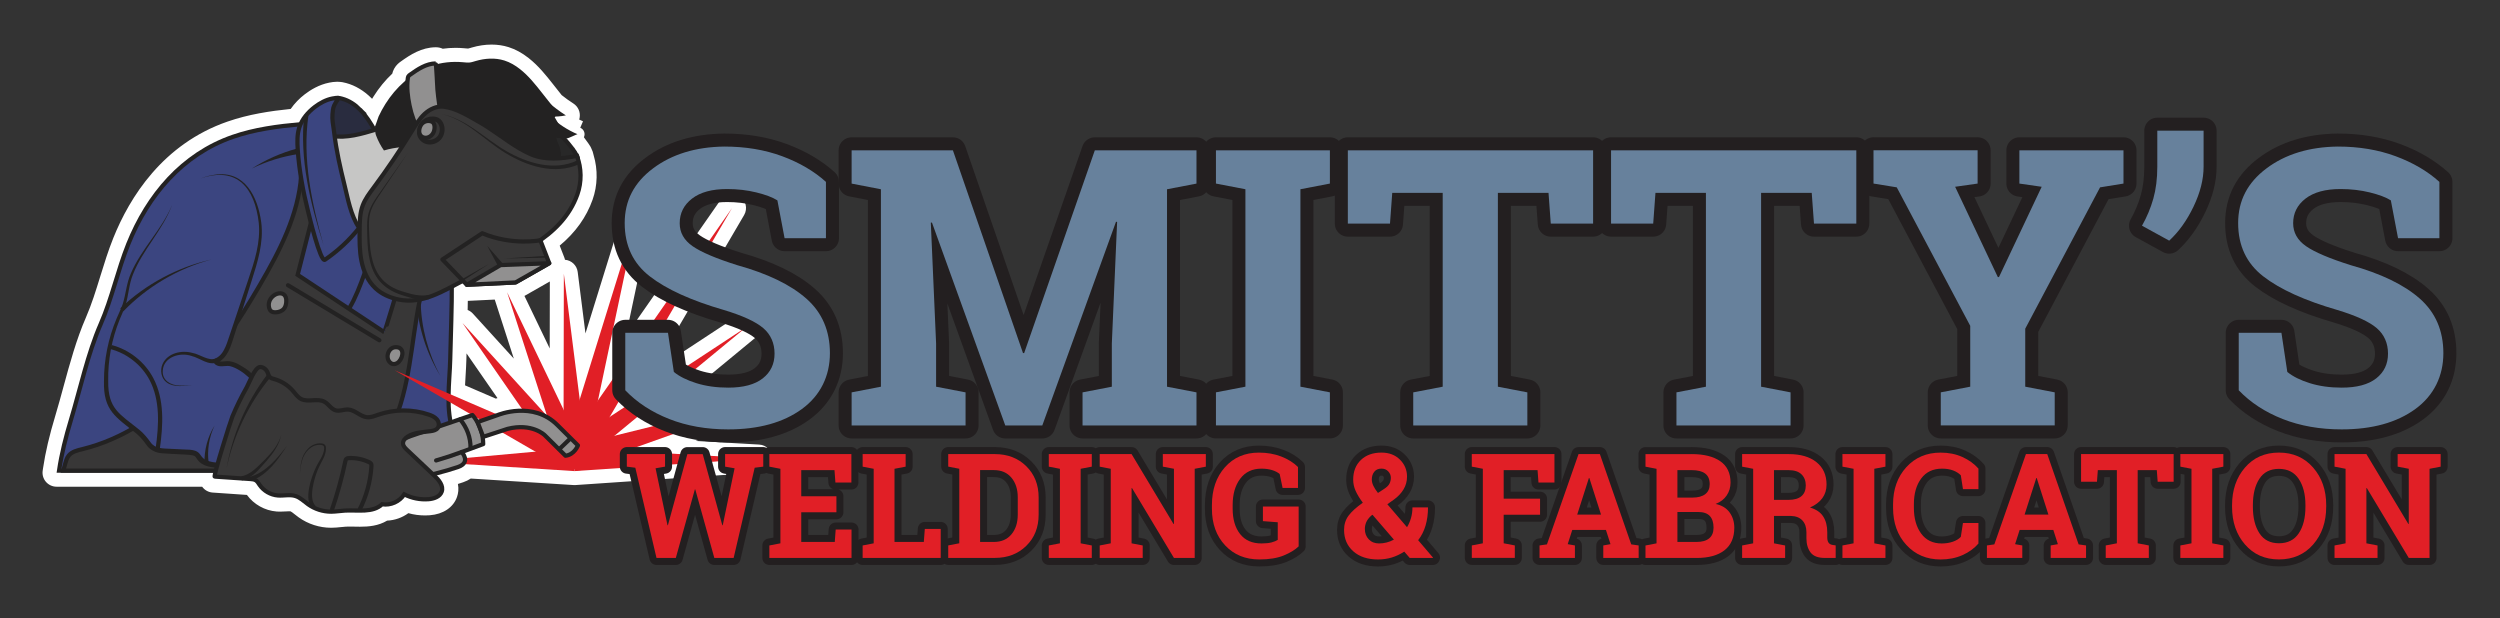 <?xml version="1.0" encoding="UTF-8"?>
<svg xmlns="http://www.w3.org/2000/svg" id="Layer_1" data-name="Layer 1" viewBox="0 0 1248.7 308.7">
  <rect x="0" y="0" width="1248.7" height="308.7" fill="#333333" stroke="none"/>
  <defs>
    <style>
      .cls-1, .cls-2, .cls-3, .cls-4, .cls-5, .cls-6, .cls-7, .cls-8, .cls-9, .cls-10 {
        stroke: #232222;
      }

      .cls-1, .cls-2, .cls-3, .cls-4, .cls-6, .cls-7, .cls-8, .cls-9, .cls-10 {
        stroke-width: 2.11px;
      }

      .cls-1, .cls-3, .cls-11, .cls-12, .cls-7, .cls-9 {
        stroke-linecap: round;
        stroke-linejoin: round;
      }

      .cls-1, .cls-11, .cls-5, .cls-12, .cls-8 {
        fill: none;
      }

      .cls-2 {
        fill: #292c3f;
      }

      .cls-2, .cls-4, .cls-5, .cls-6, .cls-8, .cls-10 {
        stroke-miterlimit: 10;
      }

      .cls-13 {
        fill: #67819c;
      }

      .cls-13, .cls-14, .cls-15, .cls-16, .cls-17 {
        stroke-width: 0px;
      }

      .cls-3, .cls-6 {
        fill: #383737;
      }

      .cls-4 {
        fill: #282828;
      }

      .cls-11 {
        stroke-width: 13px;
      }

      .cls-11, .cls-12 {
        stroke: #231f20;
      }

      .cls-5 {
        stroke-width: 2.41px;
      }

      .cls-12 {
        stroke-width: 7px;
      }

      .cls-14 {
        fill: #232222;
      }

      .cls-15 {
        fill: #e11f26;
      }

      .cls-7 {
        fill: #919090;
      }

      .cls-16 {
        fill: #fff;
      }

      .cls-9 {
        fill: #c6c6c5;
      }

      .cls-10, .cls-17 {
        fill: #3b4580;
      }
    </style>
  </defs>
  <g>
    <g>
      <path class="cls-16" d="M165.38,260.13c-5.02,0-10.03-1.61-14.11-4.53-.63-.45-1.24-.93-1.85-1.42-1.2-.96-2.24-1.78-3.18-2.08-.45-.14-1.02-.21-1.79-.21-.64,0-1.29.04-1.96.08-.82.05-1.65.1-2.53.1-.49,0-.97-.02-1.46-.05-5.03-.38-9.74-3.1-12.58-7.26-.12-.18-.52-.79-.6-.9-.19-.02-.42-.04-.6-.05l-18.25-1.25c-1.09-.08-2.09-.66-2.69-1.58,0,0-.35-.54-.37-.57-.16-.26-.29-.52-.39-.78H28.28c-1.02,0-1.99-.44-2.65-1.21-.66-.77-.96-1.79-.81-2.8l.18-1.21c1.16-7.79,3.08-16,6.05-25.84,1.4-4.65,2.7-9.4,4.07-14.44,3.14-11.54,6.39-23.46,11.04-34.12,2.93-6.71,5.15-13.91,7.29-20.87,1.92-6.23,3.9-12.66,6.42-18.94,7.9-19.65,23.84-45.35,54.94-56.15,10.77-3.74,21.91-5.29,32.45-6.32,1.76-2.94,4.23-5.66,7.25-7.95,2.4-1.83,6.2-4.19,10.64-5.06,1.01-.2,2.11-.38,3.3-.38.42,0,.83.02,1.23.07.18.02.35.04.53.07.1.01.21.03.3.05.5.08,1.05.23,1.56.36,3.92,1.06,7.7,3.34,10.96,6.59,1.3,1.29,2.45,2.67,3.48,4.05.93-1.88,1.95-3.72,3.06-5.48,2.76-4.37,5.99-8.23,9.62-11.48,0-.01,0-.03,0-.04.07-.52.2-1.48.76-2.52.69-1.29,1.7-2.01,2.24-2.4,4.52-3.23,9.42-6.39,15.35-6.49h.19c.76,0,1.82.16,2.73.89,2.33-.4,4.71-.6,7.11-.6,1.32,0,2.66.06,4,.18l.52.05c.64.06,1.2.11,1.67.11.16,0,.33,0,.48-.02.48-.06,1.1-.24,1.8-.45l.6-.18c3.02-.88,6-1.33,8.87-1.33,2.62,0,5.12.37,7.45,1.1,3.01.95,6.02,2.59,8.93,4.89,4.61,3.62,8.12,8.07,11.52,12.37l4.64,5.87c2.1,1.69,4.28,3.26,6.48,4.67,1.2.77,1.81,2.18,1.56,3.58-.21,1.15-.98,2.1-2.01,2.56,1.86,1.15,3.79,2.16,5.77,3.01,1.78.76,2.61,2.81,1.85,4.59-.47,1.1-1.44,1.84-2.53,2.06-.09.04-.21.09-.34.15.8,1.03,1.56,2.07,2.27,3.12.19.27.35.54.51.79.21.27.39.57.52.9v.03c.53,1,.85,1.93.99,2.84,2.03,6.64,1.89,13.82-.39,20.27-3.15,8.88-8.83,16.43-17.32,23l3.2,8.26c.03.07.05.14.08.22.02.06.04.12.06.18.08.28.12.54.13.73.02.12.04.36.04.64,0,.37-.07.68-.11.84-.03.16-.08.39-.18.65-.14.37-.3.63-.41.8-.08.13-.2.33-.38.54-.34.4-.75.74-1.21,1.01l-16.85,9.59c-.62.35-1.33.56-2.04.59l-.69.03,21.01,43.69.1-52.62c0-1.85,1.44-3.37,3.28-3.49.07,0,.15,0,.22,0,1.75,0,3.25,1.3,3.47,3.06l5.91,46.72,24.22-78.1c.46-1.49,1.84-2.46,3.34-2.46.29,0,.59.04.88.11,1.81.47,2.93,2.28,2.54,4.11l-16.33,77.14,57.1-81.92c.68-.97,1.77-1.5,2.87-1.5.65,0,1.3.18,1.88.55,1.58,1.01,2.08,3.1,1.13,4.72l-53.53,91.4,55.67-36.59c.59-.39,1.26-.58,1.92-.58,1.08,0,2.14.5,2.82,1.42,1.1,1.5.84,3.59-.59,4.78l-53.88,44.43,73.59-18.21c.28-.07.56-.1.84-.1,1.51,0,2.9.98,3.35,2.49.54,1.79-.42,3.68-2.18,4.31l-66.73,23.75,49.06,2.8c1.85.1,3.29,1.63,3.3,3.47.01,1.85-1.42,3.39-3.26,3.51l-91.67,6.24c-.12.01-.25.02-.38.02-.09,0-.18,0-.27-.01l-52.67-3.34c-1.03.88-2.32,1.59-3.86,2.12-1.95.67-4.03,1.31-5.99,1.87,1.36,2.59,1.61,5.14.75,7.63-1.36,3.93-5.22,6.41-10.57,6.82-.69.05-1.39.08-2.08.08-3.13,0-6.18-.52-9.1-1.55-2.87,2.61-6.76,4.16-10.67,4.16-.08,0-.16,0-.24,0-3.81,2.63-8.24,3.02-12.51,3.02-.9,0-1.79-.02-2.69-.04-.86-.02-1.66-.03-2.46-.03-.7,0-1.39.01-2.05.05-.83.04-1.74.14-2.62.24-1.47.16-2.93.31-4.49.32h-.11ZM245.92,221.8c0,.81-.22,1.59-.61,2.27l10.82-.98-5.48-3.16-4.74,1.55c0,.11,0,.21,0,.32ZM247.49,202.85c1.1-.4,3.56-1.19,6.82-1.72l-24.49-35.38c-.02.72-.04,1.44-.06,2.17-.11,3.84-.23,7.68-.31,11.51-.06,2.56-.22,5.25-.39,8.09-.13,2.24-.28,4.72-.37,7.22l18.81,8.11ZM231.03,157.85c.95,0,1.9.39,2.59,1.14l31.34,34.46-15-46.41c-.11-.34-.17-.69-.17-1.04l-16.41.79c-.06,0-.16,0-.22,0-.56,0-1.11-.11-1.65-.32-.15-.06-.35-.15-.49-.23-.22-.12-.44-.26-.64-.41-.06.03-.12.06-.17.09-.02,3.99-.09,8.01-.19,12.07.33-.1.66-.15,1-.15Z"></path>
      <path class="cls-16" d="M245.51,29.27c2.25,0,4.4.31,6.4.94,2.6.82,5.23,2.26,7.82,4.3,4.28,3.37,7.67,7.65,10.94,11.79l4.88,6.17c2.27,1.85,4.63,3.57,7.1,5.14-1.75.36-3.53.55-5.31.59-.03.05-.05.1-.08.15-.05.07-.11.14-.18.2l1.63,2.8c3.01,2.28,6.3,4.2,9.78,5.68,0,0-.02,0-.03,0-.47,0-4.34,2.03-5.27,2.07-.01,0-.02,0-.04,0-.03,0-.07,0-.11,0-.01,0-.02,0-.03,0,1.88,2.09,3.63,4.29,5.2,6.6.24.35.43.67.61.98h.04s.09.22.09.22c.44.81.68,1.51.74,2.13,1.88,5.92,1.81,12.52-.26,18.36-3.16,8.9-9.15,16.44-18.25,22.95l4.17,10.74s0,.03,0,.05c0,.02.02.03.02.04.01.05.01.1.02.16,0,.05.02.11.02.16,0,.07-.02.14-.04.21-.01.05-.01.09-.03.14-.03.08-.07.14-.12.21-.02.03-.04.07-.06.1-.08.09-.17.17-.28.24l-16.85,9.59c-.14.08-.31.13-.47.14l-24.34,1.17s-.03,0-.05,0c-.13,0-.26-.03-.38-.08-.04-.01-.07-.03-.1-.05-.08-.04-.16-.09-.23-.16-.02-.02-.04-.02-.06-.04l-1.37-1.42c-1.02.53-2.03,1.06-3.05,1.6-.42.22-.84.45-1.26.67,0,8.04-.23,16.14-.46,24-.11,3.85-.23,7.69-.31,11.54-.06,2.49-.22,5.14-.39,7.96-.19,3.15-.38,6.43-.45,9.7l22.25,9.6.9-.31c.07-.03,5.35-2.17,12.18-2.17.06,0,.13,0,.19,0l-29.61-42.78,41.21,45.3c.26.12.53.25.79.38l-19.73-61.07,28.22,58.67.13-67.9,7.93,62.76,29.01-93.53-19.9,94.03,66.97-96.08-61.09,104.31,68.18-44.81-65.77,54.22,88.54-21.91-83.05,29.56,66.35,3.78-91.81,6.25h0s-.02,0-.02,0h-.03s0,0,0,0l-54.31-3.44c-.7,1.02-1.89,1.83-3.58,2.41-3.62,1.25-7.72,2.37-10.77,3.14,2.18,2.18,4.5,5.23,3.36,8.51-1.26,3.62-5.68,4.33-7.53,4.47-.61.05-1.21.07-1.82.07-3.46,0-6.88-.75-10.02-2.2-2.27,2.99-6,4.8-9.74,4.8-.44,0-.88-.03-1.32-.08-3.16,2.7-7.25,3.1-11.42,3.1-.87,0-1.75-.02-2.62-.04-.84-.02-1.69-.03-2.53-.03-.76,0-1.51.01-2.24.05-.94.05-1.9.15-2.83.25-1.34.14-2.72.29-4.11.3h-.1c-4.3,0-8.58-1.37-12.08-3.88-.58-.41-1.14-.86-1.7-1.31-1.41-1.12-2.75-2.19-4.31-2.68-.9-.29-1.86-.37-2.84-.37-.71,0-1.43.04-2.17.09-.76.04-1.54.09-2.32.09-.4,0-.8-.01-1.2-.04-3.98-.3-7.7-2.45-9.95-5.75-.11-.16-.21-.32-.32-.48-.39-.6-.76-1.17-1.25-1.48-.6-.39-1.5-.45-2.29-.51l-18.24-1.25-.32-.48c-.16-.26-.31-.51.11-2.45H28.28l.18-1.21c1.13-7.62,3.02-15.67,5.94-25.34,1.42-4.7,2.72-9.47,4.1-14.53,3.11-11.41,6.32-23.21,10.87-33.63,3.01-6.89,5.26-14.19,7.43-21.25,1.89-6.15,3.85-12.51,6.32-18.65,7.63-18.98,22.99-43.78,52.84-54.15,10.93-3.8,22.53-5.29,33.48-6.31,1.5-3.08,3.98-6.03,7.18-8.47,2.11-1.6,5.41-3.67,9.19-4.41.91-.18,1.77-.32,2.63-.32.29,0,.58.02.87.05.14.01.27.03.41.05.03,0,.06,0,.09.01h0c.46.08.91.19,1.34.31,3.34.9,6.57,2.87,9.4,5.68,2.78,2.78,4.9,6.03,6.78,9.25.37-.92.86-2.38,1.14-3.21.33-.99.51-1.53.64-1.8,1.01-2.17,2.16-4.28,3.42-6.28,2.7-4.28,5.88-8.03,9.46-11.15.18-.15.35-.29.53-.44.04-.45.08-.89.14-1.32.05-.36.11-.85.37-1.32.32-.59.83-.96,1.2-1.22,4.24-3.03,8.45-5.76,13.38-5.84.04,0,.09,0,.13,0,.52,0,.79.09.99,1.32,2.85-.68,5.8-1.02,8.84-1.02,1.22,0,2.45.06,3.69.17l.5.05c.69.07,1.35.13,2,.13.3,0,.6-.01.89-.05.79-.09,1.58-.33,2.42-.58l.59-.18c2.69-.79,5.34-1.18,7.87-1.18M225.91,209.61l8.73-2.98-9.53-5.51c.07,2.92.3,5.79.79,8.48M238.94,209.55l.47-.16-.91-.52c.14.21.29.45.43.69M233.29,228.68l34.14-3.1-16.38-9.47-8.82,2.89c.11.9.18,1.82.18,2.8,0,.44-.28.84-.69.99l-9.43,3.49c.4.64.82,1.48.99,2.4M395.51,195.72h0M245.51,22.27s0,0,0,0c-3.2,0-6.51.49-9.83,1.46l-.63.19c-.44.13-1.02.31-1.22.33-.02,0-.05,0-.07,0h-.02c-.31,0-.79-.05-1.31-.1l-.54-.05c-1.47-.13-2.92-.2-4.34-.2-2.16,0-4.3.15-6.41.45-1.11-.52-2.3-.74-3.43-.74h-.21c-6.97.12-12.4,3.6-17.36,7.15-.66.47-2.21,1.58-3.3,3.6-.48.88-.75,1.73-.91,2.42-3.51,3.29-6.64,7.11-9.34,11.39-.25.4-.49.79-.74,1.2-.12-.13-.25-.25-.37-.38-3.69-3.68-8.01-6.27-12.51-7.49-.55-.15-1.14-.3-1.8-.42-.16-.03-.34-.06-.51-.08-.21-.03-.42-.06-.64-.08-.52-.06-1.06-.09-1.6-.09-1.49,0-2.85.23-3.98.45-5.1,1-9.38,3.66-12.08,5.71-2.85,2.17-5.27,4.69-7.16,7.42-10.26,1.05-21.04,2.67-31.57,6.32-32.35,11.23-48.87,37.82-57.04,58.15-2.58,6.42-4.58,12.92-6.52,19.2-2.12,6.87-4.31,13.98-7.16,20.51-4.75,10.89-8.03,22.94-11.21,34.59-1.37,5.03-2.66,9.76-4.04,14.35-3.02,10.01-4.98,18.37-6.16,26.33l-.18,1.21c-.3,2.01.29,4.06,1.62,5.6,1.33,1.54,3.27,2.43,5.3,2.43h72.73c1.21,1.7,3.13,2.77,5.22,2.92l17.14,1.18c3.46,4.75,8.97,7.84,14.86,8.29.56.04,1.12.06,1.73.06.98,0,1.91-.05,2.72-.1.67-.04,1.27-.08,1.78-.08.54,0,.73.04.75.05.36.13,1.37.94,2.05,1.48.59.47,1.25,1,1.99,1.52,4.67,3.34,10.41,5.18,16.15,5.18h.1c1.77,0,3.39-.18,4.83-.33,0,0,.05,0,.06,0,.87-.09,1.69-.18,2.44-.22.52-.03,1.14-.04,1.86-.04.77,0,1.55.01,2.32.03h.08c.9.02,1.83.04,2.75.04,4.32,0,9.19-.4,13.56-3.04,3.85-.17,7.55-1.49,10.61-3.73,2.7.76,5.5,1.14,8.34,1.14.78,0,1.57-.03,2.35-.09,6.71-.51,11.8-3.93,13.61-9.16.6-1.74.95-3.94.45-6.47.92-.29,1.8-.58,2.63-.86,1.42-.49,2.69-1.11,3.79-1.85l51.16,3.24c.22.02.44.03.66.03.16,0,.32,0,.47-.02.02,0,.05,0,.07,0l91.78-6.25c3.69-.25,6.54-3.33,6.52-7.02-.02-3.7-2.91-6.74-6.6-6.95l-31.77-1.81,50.26-17.89c.55-.18,1.07-.43,1.54-.73.54-.34,1.03-.75,1.45-1.21,1.13-1.24,1.82-2.9,1.82-4.71,0-3.55-2.64-6.48-6.06-6.94-.31-.04-.62-.06-.94-.06-.27,0-.54.02-.81.05-.35.04-.7.11-1.03.2l-58.49,14.47,42-34.63c2.87-2.37,3.39-6.56,1.18-9.56-1.37-1.85-3.49-2.85-5.64-2.85-1.32,0-2.66.37-3.84,1.15l-43.17,28.37,45.97-78.48c1.9-3.24.9-7.41-2.27-9.43-1.17-.75-2.47-1.1-3.77-1.1-2.22,0-4.39,1.05-5.75,3l-47.23,67.76,12.75-60.26c.77-3.66-1.46-7.28-5.08-8.22-.59-.15-1.18-.23-1.77-.23-3,0-5.75,1.94-6.68,4.93l-19.44,62.66-3.88-30.69c-.42-3.32-3.11-5.83-6.36-6.1-.04-.17-.08-.33-.12-.5-.03-.1-.06-.2-.09-.3-.04-.13-.09-.26-.14-.39l-2.28-5.87c7.91-6.61,13.31-14.16,16.43-22.95,2.51-7.08,2.69-14.95.51-22.24-.2-1.15-.6-2.3-1.2-3.49-.22-.54-.51-1.04-.84-1.5-.16-.26-.32-.51-.49-.75-1.45-2.13-3.08-4.24-4.85-6.28l2.08-4.89c-.64-.27-1.27-.56-1.9-.87.09-.27.16-.55.21-.84.52-2.8-.71-5.63-3.11-7.17-1.99-1.27-3.96-2.68-5.86-4.2l-4.39-5.55c-3.36-4.25-7.17-9.07-12.1-12.95-3.25-2.56-6.63-4.4-10.05-5.47-2.67-.84-5.53-1.26-8.5-1.26h0ZM261.95,147.81l12.68-7.22-.06,33.46-12.62-26.24h0ZM233.67,150.28l13.45-.65,9.52,29.48-20.45-22.47c-.74-.82-1.64-1.42-2.61-1.8.03-1.52.06-3.04.08-4.56h0ZM232.28,192.48c.08-1.64.18-3.25.27-4.75.17-2.87.34-5.59.4-8.21.02-1,.05-2,.07-3l15.46,22.33c-.3.09-.58.17-.83.25l-15.36-6.62h0Z"></path>
    </g>
    <g>
      <path class="cls-10" d="M192.53,227.09c3.98-14.81,4.38-30.31,4.65-45.65.25-13.94.41-27.89.57-41.83.05-4.24.09-8.53-.87-12.66-1.54-6.62-5.59-12.54-6.46-19.27l-40.16-45.65c-11.5,1.05-23.06,2.54-33.97,6.33-25.24,8.77-42.42,29.19-52.21,53.55-5.3,13.18-8.12,26.99-13.77,39.93-6.48,14.84-10.22,32.48-14.92,48.05-2.49,8.25-4.63,16.65-5.9,25.19h159.83c1.57-2.41,2.46-5.2,3.21-7.98Z"></path>
      <path class="cls-10" d="M224.52,141.97c.72-.41,1.14-.82,1.14-1.2.09,12.86-.49,25.71-.78,38.57-.25,11.07-2.6,26.22,1.77,36.72-11.19,7.75-25.24,11.25-38.76,9.68,3.1.36,10.8-52.24,11.39-57.26.92-7.89-1.25-18.27,6.31-21.32,6.01-2.43,13.14-1.87,18.94-5.18Z"></path>
      <path class="cls-8" d="M186.28,124.15c-2.72,7.89-8.2,26.12-13.72,32.37"></path>
      <path class="cls-14" d="M210.11,150.08c.17,13.07,3.58,26.18,9.92,37.81-6.95-11.28-11.14-24.33-12.03-37.72l2.11-.08h0Z"></path>
      <path class="cls-6" d="M198.88,205.58c7.1-20.68,7.01-41.76,12.4-62.73.14-.53.27-1.13,0-1.61-.33-.6-1.1-.76-1.77-.85-3.15-.4-6.32-.63-9.49-.68-.56,2.01-7.9,26.31-8.03,26.24-14.44-9.56-28.88-19.11-43.32-28.67,2.7-10.59,5.39-21.18,8.09-31.77l-6.31-17.8c-1.39,19.64-10.79,37.73-20.71,54.74-10.42,17.86-21.75,35.38-36.2,50.17-14.45,14.79-32.29,26.8-52.37,31.71-2.51.61-5.26,1.24-6.87,3.26-.92,1.15-1.33,2.61-1.73,4.03-.33,1.18-.65,2.33-.95,3.45h156.77c3.21-9.93,7.13-19.69,10.49-29.5Z"></path>
      <path class="cls-4" d="M287.32,76.3c-4.39-6.44-10.01-12.03-16.47-16.39-1.42,7.12-2.07,14.39-1.93,21.65,0,.11,0,.23.09.31.07.07.18.08.28.09,4.71.38,9.46.29,14.15-.27,4.26-.51,6.91-.95,3.88-5.4Z"></path>
      <path class="cls-2" d="M179.79,54.71c3.12,3.11,5.43,6.93,7.61,10.76-7.66,2.1-15.37,4.05-23.12,5.84-.78-5.77-.49-11.67.84-17.34.36-1.54.87-3.12,2.02-4.26,1.13-1.13,2.32-.79,3.77-.4,3.39.92,6.42,2.94,8.89,5.4Z"></path>
      <g>
        <path class="cls-17" d="M85.82,102.71c-5.54,14.06-18.21,24.86-21.66,39.57-.71,3.03-1.01,6.15-1.91,9.13-.71,2.35-1.8,4.57-2.77,6.82-4.5,10.42-6.72,21.82-6.47,33.17.08,3.82.48,7.75,2.21,11.16,3.65,7.19,12.24,10.39,17.24,16.72,1.25,1.59,2.31,3.4,4,4.51,1.91,1.26,4.31,1.41,6.6,1.53,3.69.19,7.38.38,11.08.57,1.49.08,3.1.2,4.21,1.2.65.59,1.04,1.4,1.58,2.09,1.75,2.2,4.8,2.77,7.59,3.11,3.26.4,6.52.7,9.8.89,1.11.07,2.28.1,3.25-.42.85-.46,1.43-1.29,1.98-2.1,3.7-5.43,7.49-11.09,8.56-17.57,1.06-6.41-.66-12.93-2.76-19.08-.75-2.21-1.59-4.46-3.12-6.21-1.19-1.36-2.73-2.35-4.25-3.32-2.32-1.48-4.84-3.03-7.59-2.87-2.13.12-5.15.73-5.64-1.35,4.14-1.51,5.99-6.22,7.36-10.42,1.45-4.44,2.9-8.88,4.35-13.31,1.86-5.71,3.73-11.42,5.59-17.13,2.3-7.06,4.63-14.22,5.01-21.63.32-6.29-.79-12.66-3.3-18.43-1.59-3.67-3.84-7.19-7.16-9.42-5.59-3.75-13.11-3.12-19.41-.75"></path>
        <path class="cls-14" d="M85.82,102.71c-4.67,12.4-14.57,22.03-19.4,34.34-2.05,4.96-2.14,10.21-3.72,15.35-.85,2.58-2.05,4.95-3,7.38-3.9,9.7-5.84,20.17-5.65,30.59-.15,14.06,5.81,16.39,15.72,24.44,2.03,1.67,3.91,3.99,5.4,6.06,2.27,3.33,6.21,3.11,9.85,3.3,0,0,3.96.19,3.96.19,0,0,3.96.19,3.96.19,11.26.09,2.91,6.1,17.73,6.69,2.16.15,5.62.58,7.74.63,1.84.13,2.54-1.28,3.48-2.65,0,0,1.1-1.63,1.1-1.63,6.69-9.58,8.99-17.33,5.55-28.76-1.13-3.51-1.94-7.51-4.35-10.35-2.48-2.37-6.24-4.89-9.41-5.61-1.22-.22-2.42.05-3.71.07-1.66.16-4.09-.4-4.47-2.43,0,0-.27-1-.27-1,2.47-.67,4.34-2.39,5.59-4.85,1.11-2.05,1.82-4.36,2.61-6.71,2.34-6.99,7.08-21.11,9.42-28.1,3.13-9.24,6.3-18.76,5.28-28.61-1.97-17.11-10.65-28.42-29.05-22.09,2.3-.9,4.7-1.57,7.16-1.89,14.96-2.24,21.46,11.12,23.15,23.84,1.29,10.02-1.85,19.9-4.85,29.29-2.25,7.05-6.73,21.2-8.97,28.25-.74,2.34-1.49,4.78-2.71,7.1-1.24,2.38-3.18,4.64-5.81,5.6,0,0,.74-1.37.74-1.37.1.27.12.33.53.48,1,.28,2.36.05,3.5-.02,2.16-.25,4.53.57,6.33,1.59,2.46,1.46,4.74,2.7,6.76,4.81,2.8,3.23,3.68,7.39,4.95,11.31,3.7,12.13,1.31,20.73-5.74,30.93-1.32,1.72-2.15,3.98-4.32,5-1.55.67-3.05.47-4.55.35-1.22-.13-4.69-.43-5.97-.56-4.11-.41-9.11-.52-11.78-4.3-.76-1.09-.99-1.73-2.19-2.09-1.82-.41-5.53-.47-7.58-.6-2.37-.15-5.59-.26-7.97-.47-2.81-.12-6.03-1.65-7.6-4.02-1.61-2.2-3.03-4.04-5.08-5.77-10.29-8.32-16.63-11.38-16.25-26.22-.02-10.7,2.14-21.38,6.27-31.22,1.02-2.48,2.24-4.82,3.08-7.24,1.58-4.94,1.88-10.47,4.06-15.3,5.18-12.28,15.28-21.65,20.45-33.92h0Z"></path>
      </g>
      <g>
        <path class="cls-9" d="M187.64,64.73c.55-.16,2.05-5.33,2.41-6.09.99-2.12,2.1-4.18,3.35-6.16,2.55-4.05,5.65-7.77,9.26-10.92,8.1-7.06,17.77-10.39,28.49-9.43,1.2.11,2.41.26,3.6.13,1.09-.12,2.13-.49,3.18-.79,4.43-1.3,9.25-1.63,13.66-.25,2.73.86,5.23,2.35,7.48,4.12,4.16,3.27,7.48,7.46,10.76,11.62,1.75,2.21,3.5,4.42,5.25,6.64.24.31.5.69.36,1.06-.14.36-.87.28-.75-.09.57,1.06,1.13,2.13,1.7,3.19-.37-.06-.74-.11-1.11-.17,1.18,2.04,2.36,4.07,3.54,6.11-1.29.09-2.58.18-3.87.27,1.51,3.32,2.54,6.87,3.05,10.48.1.71.18,1.43.06,2.13-.44,2.6-3.22,3.9-5.1,5.32-2.6,1.97-5.17,3.79-8.06,5.32-5.66,2.99-11.74,5.09-17.66,7.48-13.51,5.45-26.48,12.63-40.76,15.57-8.55,1.76-17.33,1.94-26.05,1.97-.89,0-1.82,0-2.59-.43-5.04-2.77-7.57-14.76-9.17-19.81-2.46-7.76-4-15.93-3-24.08,7.53,1.2,14.8-1.05,21.98-3.16Z"></path>
        <path class="cls-14" d="M262.65,81.23c4.23.75,8.12,1.48,12.43,1.64,1.24.05,2.58.05,3.58-.66,1.19-.85,1.55-2.45,1.6-3.91.1-3.43-1.11-6.89-3.33-9.51,2,.05,4.3.43,6.24.33.96-.05,5.02-2.19,5.3-2.07-5-2.13-9.62-5.15-13.57-8.87,2.59.16,5.2-.03,7.74-.55-6.28-4.02-11.96-8.96-16.83-14.61-4.56-5.29-7.2-9.58-14.22-11.79-4.41-1.39-9.22-1.05-13.66.25-1.05.31-2.09.67-3.18.79-1.2.14-2.4-.02-3.6-.13-10.72-.96-20.39,2.37-28.49,9.43-3.61,3.15-6.71,6.87-9.26,10.92-1.25,1.98-2.36,4.04-3.35,6.16-.66,1.42-.85,3.07-1.56,4.46-.96,1.88-1.43,2.49-.58,4.73.98,2.59,2.28,5.05,3.87,7.32,11.48-3.48,23.47-1.29,35.12.27,11.97,1.6,23.87,3.7,35.76,5.81Z"></path>
      </g>
      <path class="cls-10" d="M166.7,64.68c.09.58.17,1.17.24,1.75,1.04,8.7,2.97,17.27,5.08,25.77,1.85,7.44,3.08,15.09,7.34,21.67-4.85,6.11-10.63,11.48-17.07,15.88-2.21,1.51-7.91-22.09-8.36-23.92-2.54-10.21-4.49-20.43-5.21-30.94-.26-3.77-.37-7.64.78-11.24,1.32-4.12,4.35-7.64,7.75-10.23,2.55-1.94,5.6-3.6,8.76-4.21,1.18-.23,2.4-.45,3.57-.21-.69-.14-2.47,3.25-2.71,3.79-.56,1.27-.69,2.92-.8,4.31-.2,2.56.25,5.07.63,7.59Z"></path>
      <path class="cls-7" d="M209.25,65.63c3.68-2.48,7.42-4.87,11.23-7.16-.9-4.55-1.56-9.14-1.99-13.75-.1-1.08-.62-13.05-.88-13.04-4.73.08-8.93,2.89-12.78,5.64-.34.24-.69.5-.89.87-.16.29-.2.63-.25.96-.61,4.47-.05,9.1.86,13.53.47,2.33,1.12,4.62,1.94,6.85.19.53,2.69,6.16,2.77,6.11Z"></path>
      <g>
        <path class="cls-6" d="M243.99,63.77c7.04,4.6,13.73,10.12,21.36,13.37,7.11,3.02,15.22,2.13,22.81.75,2.34,6.09,2.42,13.02.24,19.17-3.89,10.98-11.91,18.9-21.79,25.07-10.63,6.64-23.75,12.2-34.92,17.89-10.39,5.29-20.6,12.1-32.66,9.58-4.21-.88-8.31-2.65-11.46-5.58-3.82-3.55-6.01-8.57-7.03-13.68-1.02-5.11-.97-10.36-.91-15.58.04-4.1.11-8.3,1.54-12.14,1.22-3.25,3.35-6.06,5.41-8.84,6.83-9.2,13.26-18.69,19.26-28.45,1.84-2.98,3.67-6.03,6.23-8.41,2.57-2.38,6.03-4.05,9.5-3.64,6.35.75,12.43,4.65,17.92,7.74,1.52.86,3.01,1.78,4.49,2.75Z"></path>
        <path class="cls-5" d="M215.72,59.41c.95-.04,1.94.06,2.76.51,1.06.57,1.73,1.64,2.08,2.75.66,2.1.26,4.52-1.2,6.21-1.47,1.69-4.02,2.54-6.23,1.9-2.21-.63-3.88-2.8-3.65-4.98.16-1.53,1.19-3.05,1.99-4.36.85-1.38,2.63-1.95,4.25-2.02Z"></path>
        <path class="cls-3" d="M274.34,131.48l-4.45-11.47s-14.04,2.81-29.02-3.51l-19.89,13.1,12.17,12.64,24.34-1.17,16.85-9.59Z"></path>
        <polygon class="cls-7" points="257.5 141.07 233.16 142.24 250.01 132.41 274.34 131.48 257.5 141.07"></polygon>
        <path class="cls-7" d="M212.4,60.7c-.74.28-1.4.75-1.88,1.38-1.14,1.5-1.7,4.13-.37,5.69.66.78,1.74,1.14,2.76,1.05,1.69-.14,3.16-1.42,3.76-3,.57-1.49.74-4.23-.94-5.03-1.04-.5-2.26-.5-3.33-.1Z"></path>
        <polygon class="cls-14" points="248.9 133.18 243.37 122.8 251.12 131.65 248.9 133.18 248.9 133.18"></polygon>
        <path class="cls-14" d="M219.93,56.84c12.8,2.23,22.08,12.35,32.9,18.59,10.52,6.07,24.05,10.21,35.52,4.69,1.25-.6,2.18,1.31.9,1.91-12.31,5.49-26.15.92-36.95-5.7-10.77-6.6-19.56-16.87-32.36-19.5h0Z"></path>
        <path class="cls-14" d="M204.18,75.64l-13.61,20.25c-2.25,3.36-4.66,6.73-5.67,10.6-.99,3.87-.52,7.97-.39,12.02.2,4.04.55,8.08,1.64,11.92,2.39,8.63,7.6,13.19,16.15,15.52,3.81,1.19,7.77,2.1,11.51,1.41.57-.11,1.12.27,1.23.84.11.58-.29,1.14-.87,1.24-4.36.69-8.57-.45-12.44-1.73-8.94-2.63-14.55-7.78-16.85-16.93-1.05-4.03-1.3-8.16-1.42-12.23-.05-4.09-.43-8.26.68-12.26,1.16-4.04,3.68-7.38,6-10.69l14.05-19.95h0Z"></path>
      </g>
      <path class="cls-8" d="M55.45,173.35c8.54,2.21,16.05,8.15,20.17,15.95,5.53,10.47,4.82,23.06,3.16,34.78"></path>
      <path class="cls-14" d="M108.7,180.98c-4.69,1.81-8.72-2.12-13.02-3.18-5.68-1.99-13.99.45-14.38,7.32-.37,4.84,3.94,7.36,8.33,7.45,2.16.14,4.36-.03,6.52.22-4.3-.29-9.03.97-12.85-1.73-2.86-2.05-3.48-6.2-2.07-9.3,2.52-5.46,9.47-6.98,14.85-5.49,3.79.64,8.04,4.29,11.77,2.78,0,0,.85,1.93.85,1.93h0Z"></path>
      <path class="cls-14" d="M102.14,231.49c-.21-6.75,1.62-13.43,5.07-19-2.84,5.9-3.84,12.55-2.97,18.82l-2.1.18h0Z"></path>
      <path class="cls-14" d="M60.08,154.03c12.69-12.1,28.62-20.61,45.54-24.42-16.75,4.49-32.14,13.59-44.05,25.92l-1.49-1.5h0Z"></path>
      <path class="cls-7" d="M134.39,153.61c.15.67.44,1.34.98,1.78.64.53,1.53.64,2.36.61,1.56-.06,3.17-.62,4.14-1.84.69-.88.99-2,1.1-3.12.78-8.08-10.12-4.21-8.58,2.56Z"></path>
      <path class="cls-7" d="M195.48,181.53c1.18.69,2.77.2,3.71-.78,2.5-2.61,2.82-7.63-1.79-7.33-3.84.25-5.3,6.13-1.92,8.11Z"></path>
      <path class="cls-14" d="M148.9,76.96c-7.95,1.21-15.78,3.64-23.13,7.22,6.89-4.4,14.52-7.79,22.55-9.98l.58,2.75h0Z"></path>
      <path class="cls-14" d="M154.06,57.62c-3.15,21.82,1.7,43.94,7.57,64.96-6.6-21.01-12.15-43-9.67-65.23,0,0,2.09.27,2.09.27h0Z"></path>
      <path class="cls-1" d="M143.86,142.48c15.21,9.16,30.42,18.31,45.63,27.47"></path>
      <g>
        <g>
          <line class="cls-15" x1="287.19" y1="226.49" x2="365.64" y2="103.9"></line>
          <polygon class="cls-15" points="282.35 223.39 365.64 103.9 292.03 229.59 282.35 223.39 282.35 223.39"></polygon>
        </g>
        <g>
          <polygon class="cls-15" points="281.63 225.04 318.57 105.96 292.75 227.94 281.63 225.04 281.63 225.04"></polygon>
          <line class="cls-15" x1="287.19" y1="226.49" x2="318.57" y2="105.96"></line>
        </g>
        <g>
          <polygon class="cls-15" points="281.46 226.85 281.63 136.73 292.93 226.13 281.46 226.85 281.46 226.85"></polygon>
          <line class="cls-15" x1="287.19" y1="226.49" x2="281.63" y2="136.73"></line>
        </g>
        <g>
          <polygon class="cls-15" points="279.33 226.57 253.28 145.96 290 222.3 279.33 226.57 279.33 226.57"></polygon>
          <line class="cls-15" x1="284.66" y1="224.44" x2="253.28" y2="145.96"></line>
        </g>
        <g>
          <polygon class="cls-15" points="280.33 232.59 231.02 161.35 289.32 225.44 280.33 232.59 280.33 232.59"></polygon>
          <line class="cls-15" x1="284.82" y1="229.02" x2="231.02" y2="161.35"></line>
        </g>
        <g>
          <polygon class="cls-15" points="283.78 221.87 372.73 163.4 290.6 231.11 283.78 221.87 283.78 221.87"></polygon>
          <line class="cls-15" x1="287.19" y1="226.49" x2="372.73" y2="163.4"></line>
        </g>
        <g>
          <polygon class="cls-15" points="282.24 234.15 197.11 184.94 287.4 223.88 282.24 234.15 282.24 234.15"></polygon>
          <line class="cls-15" x1="284.82" y1="229.02" x2="197.11" y2="184.94"></line>
        </g>
        <g>
          <polygon class="cls-15" points="286.99 235.31 212.43 230.58 286.84 223.82 286.99 235.31 286.99 235.31"></polygon>
          <line class="cls-15" x1="286.92" y1="229.56" x2="212.43" y2="230.58"></line>
        </g>
        <g>
          <polygon class="cls-15" points="283.17 223.52 395.5 195.72 286.48 234.52 283.17 223.52 283.17 223.52"></polygon>
          <line class="cls-15" x1="284.82" y1="229.02" x2="395.5" y2="195.72"></line>
        </g>
        <g>
          <polygon class="cls-15" points="286.88 223.82 378.8 229.05 286.95 235.31 286.88 223.82 286.88 223.82"></polygon>
          <line class="cls-15" x1="286.92" y1="229.56" x2="378.8" y2="229.05"></line>
        </g>
      </g>
      <polygon class="cls-14" points="231.13 139.24 244.42 131.69 231.6 140.01 231.13 139.24 231.13 139.24"></polygon>
      <polygon class="cls-14" points="272.93 128.7 251.39 129.13 272.9 127.8 272.93 128.7 272.93 128.7"></polygon>
      <g>
        <g>
          <path class="cls-7" d="M205.08,217.83l30.89-10.53s5.38,5.62,5.38,14.51l-10.76,3.98s4.91,5.15-1.87,7.49c-6.79,2.34-15.21,4.21-15.21,4.21l-12.64-7.96-2.81-8.89,7.02-2.81Z"></path>
          <path class="cls-7" d="M238.54,210.81l10.06-3.51s17.64-7.36,29.95,5.15l10.12,10.03s-1.72,4.61-6.22,5.15l-10.41-10.3s-6.33-6.22-18.56-3.11l-12.12,3.97-2.81-7.37Z"></path>
          <path class="cls-6" d="M107.3,238.05c5.9.4,11.8.81,17.7,1.21.97.07,1.98.15,2.79.68.82.53,1.31,1.44,1.86,2.25,2.06,3.01,5.53,5.01,9.16,5.29,2.93.22,5.97-.61,8.78.28,2.41.76,4.25,2.66,6.31,4.13,3.34,2.39,7.45,3.7,11.55,3.68,2.3-.01,4.59-.43,6.89-.55,6.42-.35,13.84,1.25,18.52-3.15,4.22.7,8.77-1.34,11.05-4.95,3.72,1.89,7.96,2.74,12.11,2.42,2.68-.2,5.73-1.23,6.61-3.77,1.03-2.96-1.46-5.89-3.74-8.04-4.54-4.28-9.07-8.57-13.61-12.85-.92-.87-1.9-1.86-1.98-3.12-.09-1.42,1.01-2.64,2.2-3.42,3.37-2.21,7.67-2.23,11.66-2.8,1.28-.18,2.67-.5,3.45-1.52.97-1.26.61-3.18-.43-4.39-1.03-1.21-2.57-1.86-4.08-2.37-8.12-2.75-17.15-2.71-25.24.11-1.81.63-3.66,1.41-5.57,1.22-3.4-.34-5.98-3.66-9.4-3.84-2.07-.11-4.17.97-6.17.43-2.33-.63-3.59-3.18-5.71-4.33-3.47-1.89-8.1.44-11.61-1.36-1.71-.88-2.82-2.58-4.08-4.04-2.47-2.85-5.8-4.95-9.44-5.94-.7-.19-1.44-.36-1.98-.84-.69-.62-.88-1.6-1.25-2.45-.64-1.48-2.06-2.73-3.68-2.71-2.69.02-5.49,7.94-6.71,10.11-2.67,4.71-5.06,9.57-7.16,14.56-1.02,2.42-9.66,30.03-8.83,30.09Z"></path>
          <path class="cls-8" d="M165.72,254.87c2.75-8.01,5.02-16.2,6.78-24.49.09-.43.2-.89.52-1.18.34-.31.84-.37,1.3-.39,3.46-.17,6.96.55,10.07,2.06.33.16.67.34.88.65.29.41.27.95.24,1.45-.48,7.58-2.54,15.05-6.02,21.8"></path>
          <path class="cls-14" d="M120.45,237.89c4.86-.74,8.43-5.08,11.89-8.37,3.56-3.6,6.96-7.63,8.21-12.66-.46,2.53-1.46,4.96-2.8,7.17-1.33,2.22-2.95,4.26-4.63,6.21-3.54,3.85-6.79,8.48-12.31,9.73,0,0-.36-2.08-.36-2.08h0Z"></path>
          <path class="cls-14" d="M124.83,238.16c7.96-2.2,13.56-9.13,18.49-15.46-2.28,3.48-4.57,6.98-7.42,10.1-2.84,3.1-6.27,5.85-10.41,7.37l-.65-2.01h0Z"></path>
          <path class="cls-14" d="M135.1,188.42c-10.82,13.12-18.46,28.97-21.99,45.79,2.84-16.95,9.85-33.26,20.33-47.1l1.66,1.31h0Z"></path>
          <path class="cls-14" d="M156.17,254.2c-4.7-4.45-.73-15.81,1.66-20.84,1.45-3.14,3.87-5.78,4.06-9.26.09-1.28-.28-1.71-1.56-1.85-4.65-.56-8.41,3.7-9.48,7.95-.64,2.21-.89,4.52-1.11,6.82.13-2.3.29-4.63.86-6.89.97-4.52,4.77-9.08,9.83-8.67,1.73.09,2.46,1.02,2.39,2.65,0,3.63-2.48,6.69-3.78,9.8-1.88,4.26-5.23,15.19-1.45,18.7,0,0-1.4,1.58-1.4,1.58h0Z"></path>
          <path class="cls-1" d="M229.84,209.47c3.39,4.11,5.24,9.01,5.18,14.34"></path>
          <path class="cls-1" d="M279.4,224.29c1.79-1.68,3.56-3.38,5.31-5.1"></path>
        </g>
        <path class="cls-1" d="M230.77,225.72c-4.25,1.59-8.56,3.02-12.93,4.26"></path>
      </g>
    </g>
  </g>
  <g>
    <g>
      <path class="cls-11" d="M412.55,118.96h-20.67l-3.59-18.88c-2.39-1.51-5.88-2.83-10.48-3.96-4.59-1.13-9.47-1.7-14.63-1.7-7.55,0-13.39,1.59-17.51,4.77-4.12,3.18-6.18,7.28-6.18,12.32,0,4.66,2.15,8.48,6.46,11.47,4.31,2.99,11.75,6.15,22.32,9.48,15.16,4.22,26.66,9.78,34.5,16.71,7.83,6.92,11.75,16.01,11.75,27.27s-4.66,21.05-13.97,27.84c-9.31,6.79-21.58,10.19-36.81,10.19-10.89,0-20.72-1.73-29.49-5.19-8.78-3.46-16.09-8.24-21.94-14.35v-28.69h21.33l2.93,19.54c2.77,2.26,6.53,4.14,11.28,5.62,4.75,1.48,10.05,2.22,15.9,2.22,7.55,0,13.29-1.54,17.22-4.62,3.93-3.08,5.9-7.2,5.9-12.36s-1.87-9.53-5.62-12.74c-3.74-3.21-10.3-6.23-19.68-9.06-16.3-4.72-28.63-10.32-37-16.8-8.37-6.48-12.55-15.35-12.55-26.61s4.72-20.24,14.16-27.32c9.44-7.08,21.3-10.71,35.58-10.9,10.57,0,20.2,1.6,28.88,4.81,8.68,3.21,15.98,7.49,21.9,12.83v28.12Z"></path>
      <path class="cls-11" d="M557.99,110.85l-.57-.09-36.81,101.74h-18.5l-36.62-101.36-.57.09,2.64,60.31v21.61l14.72,2.83v16.52h-56.91v-16.52l14.63-2.83v-98.62l-14.63-2.83v-16.61h50.59l35.01,101.27h.57l35.3-101.27h50.78v16.61l-14.72,2.83v98.62l14.72,2.83v16.52h-56.91v-16.52l14.63-2.83v-21.61l2.64-60.68Z"></path>
      <path class="cls-11" d="M607.34,91.69v-16.61h56.91v16.61l-14.72,2.83v98.62l14.72,2.83v16.52h-56.91v-16.52l14.72-2.83v-98.62l-14.72-2.83Z"></path>
      <path class="cls-11" d="M795.72,75.08v36.62h-21.14l-1.13-15.38h-25.29v96.83l14.72,2.83v16.52h-57v-16.52l14.72-2.83v-96.83h-25.2l-1.13,15.38h-21.05v-36.62h122.5Z"></path>
      <path class="cls-11" d="M927.19,75.08v36.62h-21.14l-1.13-15.38h-25.29v96.83l14.72,2.83v16.52h-57v-16.52l14.72-2.83v-96.83h-25.2l-1.13,15.38h-21.05v-36.62h122.5Z"></path>
      <path class="cls-11" d="M987.78,91.69l-11.23,1.6,21.33,45.11h.57l21.33-45.11-11.14-1.6v-16.61h52v16.61l-11.7,1.89-37.37,70.59v28.97l14.72,2.83v16.52h-56.91v-16.52l14.72-2.83v-30.39l-36.71-69.18-11.61-1.89v-16.61h52v16.61Z"></path>
      <path class="cls-11" d="M1100.65,83.29c0,6.29-1.67,12.91-5,19.87-3.33,6.95-7.39,12.63-12.17,17.04l-13.59-7.46c2.45-4.34,4.34-8.85,5.66-13.54,1.32-4.69,1.98-9.99,1.98-15.9v-18.03h23.12v18.03Z"></path>
      <path class="cls-11" d="M1218.44,118.96h-20.67l-3.59-18.88c-2.39-1.51-5.88-2.83-10.48-3.96-4.59-1.13-9.47-1.7-14.63-1.7-7.55,0-13.39,1.59-17.51,4.77-4.12,3.18-6.18,7.28-6.18,12.32,0,4.66,2.15,8.48,6.46,11.47,4.31,2.99,11.75,6.15,22.32,9.48,15.16,4.22,26.66,9.78,34.5,16.71,7.83,6.92,11.75,16.01,11.75,27.27s-4.66,21.05-13.97,27.84c-9.31,6.79-21.58,10.19-36.81,10.19-10.89,0-20.72-1.73-29.49-5.19-8.78-3.46-16.09-8.24-21.94-14.35v-28.69h21.33l2.93,19.54c2.77,2.26,6.53,4.14,11.28,5.62,4.75,1.48,10.05,2.22,15.9,2.22,7.55,0,13.29-1.54,17.22-4.62,3.93-3.08,5.9-7.2,5.9-12.36s-1.87-9.53-5.62-12.74c-3.74-3.21-10.3-6.23-19.68-9.06-16.3-4.72-28.63-10.32-37-16.8-8.37-6.48-12.55-15.35-12.55-26.61s4.72-20.24,14.16-27.32c9.44-7.08,21.3-10.71,35.58-10.9,10.57,0,20.2,1.6,28.88,4.81,8.68,3.21,15.98,7.49,21.9,12.83v28.12Z"></path>
    </g>
    <g>
      <path class="cls-13" d="M412.55,118.96h-20.67l-3.59-18.88c-2.39-1.51-5.88-2.83-10.48-3.96-4.59-1.13-9.47-1.7-14.63-1.7-7.55,0-13.39,1.59-17.51,4.77-4.12,3.18-6.18,7.28-6.18,12.32,0,4.66,2.15,8.48,6.46,11.47,4.31,2.99,11.75,6.15,22.32,9.48,15.16,4.22,26.66,9.78,34.5,16.71,7.83,6.92,11.75,16.01,11.75,27.27s-4.66,21.05-13.97,27.84c-9.31,6.79-21.58,10.19-36.81,10.19-10.89,0-20.72-1.73-29.49-5.19-8.78-3.46-16.09-8.24-21.94-14.35v-28.69h21.33l2.93,19.54c2.77,2.26,6.53,4.14,11.28,5.62,4.75,1.48,10.05,2.22,15.9,2.22,7.55,0,13.29-1.54,17.22-4.62,3.93-3.08,5.9-7.2,5.9-12.36s-1.87-9.53-5.62-12.74c-3.74-3.21-10.3-6.23-19.68-9.06-16.3-4.72-28.63-10.32-37-16.8-8.37-6.48-12.55-15.35-12.55-26.61s4.72-20.24,14.16-27.32c9.44-7.08,21.3-10.71,35.58-10.9,10.57,0,20.2,1.6,28.88,4.81,8.68,3.21,15.98,7.49,21.9,12.83v28.12Z"></path>
      <path class="cls-13" d="M557.99,110.85l-.57-.09-36.81,101.74h-18.5l-36.62-101.36-.57.09,2.64,60.31v21.61l14.72,2.83v16.52h-56.91v-16.52l14.63-2.83v-98.62l-14.63-2.83v-16.61h50.59l35.01,101.27h.57l35.3-101.27h50.78v16.61l-14.72,2.83v98.62l14.72,2.83v16.52h-56.91v-16.52l14.63-2.83v-21.61l2.64-60.68Z"></path>
      <path class="cls-13" d="M607.34,91.69v-16.61h56.91v16.61l-14.72,2.83v98.62l14.72,2.83v16.52h-56.91v-16.52l14.72-2.83v-98.62l-14.72-2.83Z"></path>
      <path class="cls-13" d="M795.72,75.08v36.62h-21.14l-1.13-15.38h-25.29v96.83l14.72,2.83v16.52h-57v-16.52l14.72-2.83v-96.83h-25.2l-1.13,15.38h-21.05v-36.62h122.5Z"></path>
      <path class="cls-13" d="M927.19,75.08v36.62h-21.14l-1.13-15.38h-25.29v96.83l14.72,2.83v16.52h-57v-16.52l14.72-2.83v-96.83h-25.2l-1.13,15.38h-21.05v-36.62h122.5Z"></path>
      <path class="cls-13" d="M987.78,91.69l-11.23,1.6,21.33,45.11h.57l21.33-45.11-11.14-1.6v-16.61h52v16.61l-11.7,1.89-37.37,70.59v28.97l14.72,2.83v16.52h-56.91v-16.52l14.72-2.83v-30.39l-36.71-69.18-11.61-1.89v-16.61h52v16.61Z"></path>
      <path class="cls-13" d="M1100.65,83.29c0,6.29-1.67,12.91-5,19.87-3.33,6.95-7.39,12.63-12.17,17.04l-13.59-7.46c2.45-4.34,4.34-8.85,5.66-13.54,1.32-4.69,1.98-9.99,1.98-15.9v-18.03h23.12v18.03Z"></path>
      <path class="cls-13" d="M1218.44,118.96h-20.67l-3.59-18.88c-2.39-1.51-5.88-2.83-10.48-3.96-4.59-1.13-9.47-1.7-14.63-1.7-7.55,0-13.39,1.59-17.51,4.77-4.12,3.18-6.18,7.28-6.18,12.32,0,4.66,2.15,8.48,6.46,11.47,4.31,2.99,11.75,6.15,22.32,9.48,15.16,4.22,26.66,9.78,34.5,16.71,7.83,6.92,11.75,16.01,11.75,27.27s-4.66,21.05-13.97,27.84c-9.31,6.79-21.58,10.19-36.81,10.19-10.89,0-20.72-1.73-29.49-5.19-8.78-3.46-16.09-8.24-21.94-14.35v-28.69h21.33l2.93,19.54c2.77,2.26,6.53,4.14,11.28,5.62,4.75,1.48,10.05,2.22,15.9,2.22,7.55,0,13.29-1.54,17.22-4.62,3.93-3.08,5.9-7.2,5.9-12.36s-1.87-9.53-5.62-12.74c-3.74-3.21-10.3-6.23-19.68-9.06-16.3-4.72-28.63-10.32-37-16.8-8.37-6.48-12.55-15.35-12.55-26.61s4.72-20.24,14.16-27.32c9.44-7.08,21.3-10.71,35.58-10.9,10.57,0,20.2,1.6,28.88,4.81,8.68,3.21,15.98,7.49,21.9,12.83v28.12Z"></path>
    </g>
  </g>
  <g>
    <g>
      <path class="cls-12" d="M381.22,233.08l-4.27.54-10.51,45.06h-9.65l-9.51-34.23h-.21l-9.51,34.23h-9.65l-10.58-45.06-4.24-.54v-6.27h19.09v6.27l-4.74.82,5.95,28.43.21.04,9.73-35.55h7.66l9.8,35.55.21-.04,5.91-28.43-4.74-.82v-6.27h19.06v6.27Z"></path>
      <path class="cls-12" d="M417.77,255.88h-17.56v14.82h16.74l.46-6.2h7.91v14.18h-41.04v-6.23l5.52-1.07v-37.23l-5.52-1.07v-6.27h40.97v14.21h-7.98l-.46-6.2h-16.6v13.04h17.56v8.01Z"></path>
      <path class="cls-12" d="M430.87,278.68v-6.23l5.52-1.07v-37.23l-5.52-1.07v-6.27h21.48v6.27l-5.56,1.07v36.55h14.64l.5-6.52h7.94v14.5h-39.01Z"></path>
      <path class="cls-12" d="M496.95,226.81c6.34,0,11.57,2.03,15.67,6.07,4.11,4.05,6.16,9.24,6.16,15.58v8.58c0,6.37-2.05,11.56-6.16,15.58-4.11,4.03-9.33,6.04-15.67,6.04h-23.33v-6.23l5.52-1.07v-37.23l-5.52-1.07v-6.27h23.33ZM489.54,234.82v35.87h6.88c3.73,0,6.65-1.26,8.76-3.78,2.11-2.52,3.17-5.81,3.17-9.87v-8.66c0-4.01-1.06-7.28-3.17-9.8-2.11-2.52-5.04-3.78-8.76-3.78h-6.88Z"></path>
      <path class="cls-12" d="M523.85,233.08v-6.27h21.48v6.27l-5.56,1.07v37.23l5.56,1.07v6.23h-21.48v-6.23l5.56-1.07v-37.23l-5.56-1.07Z"></path>
      <path class="cls-12" d="M602.29,226.81v6.27l-5.56,1.07v44.53h-10.37l-20.95-34.91-.21.04v27.57l5.56,1.07v6.23h-21.48v-6.23l5.52-1.07v-37.23l-5.52-1.07v-6.27h15.92l20.95,34.91.21-.04v-27.54l-5.56-1.07v-6.27h21.48Z"></path>
      <path class="cls-12" d="M648.64,272.91c-1.69,1.66-4.14,3.16-7.37,4.51-3.23,1.34-7.31,2.01-12.25,2.01-7.01,0-12.71-2.34-17.1-7.04-4.39-4.69-6.59-10.79-6.59-18.29v-1.78c0-7.77,2.17-14.08,6.5-18.95,4.33-4.87,9.99-7.3,16.97-7.3,4.06,0,7.77.65,11.13,1.94,3.36,1.29,6.16,3.05,8.39,5.25v10.44h-7.69l-1.46-6.95c-.95-.81-2.2-1.46-3.76-1.94-1.56-.49-3.34-.73-5.36-.73-4.54,0-8.06,1.67-10.58,5.02-2.52,3.35-3.78,7.73-3.78,13.14v1.85c0,5.27,1.23,9.48,3.7,12.63,2.47,3.15,6.03,4.72,10.69,4.72,2.09,0,3.78-.18,5.08-.53s2.31-.77,3.05-1.25v-8.8l-7.41-.57v-7.3h17.85v19.91Z"></path>
      <path class="cls-12" d="M671.33,264.71c0-2.8.77-5.22,2.32-7.25,1.54-2.03,3.89-4.15,7.05-6.36-1.62-2.18-2.82-4.18-3.62-5.98-.8-1.8-1.19-3.65-1.19-5.52,0-4.11,1.28-7.39,3.85-9.85,2.57-2.46,6-3.69,10.29-3.69,3.78,0,6.85,1.17,9.21,3.51,2.36,2.34,3.54,5.17,3.54,8.5,0,2.33-.58,4.45-1.75,6.38-1.16,1.92-2.75,3.61-4.77,5.06l-3.31,2.35,9.83,11.47c.86-1.42,1.52-2.97,2-4.63.47-1.66.71-3.42.71-5.27h7.77c0,3.28-.4,6.29-1.21,9.05-.81,2.75-2.04,5.2-3.71,7.34l7.41,8.69-.07.18h-11.54l-2.74-3.17c-2.02,1.31-4.1,2.29-6.23,2.94-2.14.65-4.43.98-6.88.98-5.18,0-9.3-1.36-12.36-4.08-3.06-2.72-4.59-6.26-4.59-10.63ZM688.82,271.44c1.26,0,2.52-.16,3.78-.48,1.26-.32,2.47-.8,3.63-1.44l-10.69-12.4-.68.46c-1.21,1.14-2.04,2.25-2.48,3.33-.44,1.08-.66,2.17-.66,3.26,0,2.11.65,3.85,1.96,5.22,1.31,1.37,3.02,2.05,5.13,2.05ZM685.19,239.49c0,1.02.25,2.07.77,3.15.51,1.08,1.28,2.27,2.3,3.58l3.06-2c1.33-.86,2.23-1.73,2.69-2.64.46-.9.69-1.89.69-2.96,0-1.19-.43-2.24-1.3-3.17-.87-.93-2-1.39-3.4-1.39-1.54,0-2.73.52-3.56,1.55-.83,1.03-1.25,2.32-1.25,3.86Z"></path>
      <path class="cls-12" d="M735.13,272.44l5.52-1.07v-37.23l-5.52-1.07v-6.27h41.29v14.21h-7.98l-.46-6.2h-16.92v14.28h18.17v8.02h-18.17v14.25l5.56,1.07v6.23h-21.48v-6.23Z"></path>
      <path class="cls-12" d="M768.97,272.44l3.7-.53,15.78-45.1h10.65l15.67,45.1,3.71.53v6.23h-17.67v-6.23l3.6-.64-2.28-7.12h-16.81l-2.28,7.12,3.6.64v6.23h-17.67v-6.23ZM787.78,257.02h11.9l-5.84-18.27h-.21l-5.84,18.27Z"></path>
      <path class="cls-12" d="M844.95,226.81c6.1,0,10.87,1.19,14.29,3.56,3.42,2.38,5.13,5.93,5.13,10.65,0,2.4-.64,4.54-1.91,6.43-1.27,1.89-3.12,3.31-5.54,4.26,3.11.67,5.44,2.09,7,4.28s2.33,4.71,2.33,7.59c0,4.96-1.64,8.72-4.92,11.28s-7.92,3.83-13.93,3.83h-25.51v-6.23l5.52-1.07v-37.23l-5.52-1.07v-6.27h23.05ZM837.83,248.54h7.48c2.78,0,4.92-.57,6.41-1.71s2.24-2.8,2.24-4.99c0-2.4-.75-4.17-2.26-5.31-1.51-1.14-3.76-1.71-6.75-1.71h-7.12v13.71ZM837.83,255.73v14.96h9.58c2.75,0,4.86-.6,6.3-1.8,1.45-1.2,2.17-2.97,2.17-5.33,0-2.54-.62-4.48-1.85-5.82-1.24-1.34-3.18-2.01-5.84-2.01h-10.37Z"></path>
      <path class="cls-12" d="M893.44,226.81c5.89,0,10.51,1.35,13.86,4.04s5.02,6.42,5.02,11.17c0,2.61-.7,4.88-2.1,6.8-1.4,1.92-3.46,3.48-6.16,4.67,3.06.9,5.27,2.4,6.61,4.51,1.34,2.1,2.01,4.71,2.01,7.82v2.64c0,1.14.23,2.02.68,2.65.45.63,1.2,1,2.24,1.12l1.28.18v6.27h-5.38c-3.4,0-5.78-.91-7.16-2.74-1.38-1.83-2.07-4.19-2.07-7.09v-2.96c0-2.52-.67-4.49-2.01-5.93-1.34-1.44-3.24-2.19-5.68-2.26h-8.51v13.68l5.56,1.07v6.23h-21.48v-6.23l5.52-1.07v-37.23l-5.52-1.07v-6.27h23.3ZM886.06,249.68h7.2c2.9,0,5.07-.62,6.52-1.85,1.45-1.23,2.17-3.02,2.17-5.34s-.72-4.19-2.15-5.58c-1.44-1.39-3.56-2.08-6.36-2.08h-7.37v14.85Z"></path>
      <path class="cls-12" d="M920.26,233.08v-6.27h21.48v6.27l-5.56,1.07v37.23l5.56,1.07v6.23h-21.48v-6.23l5.56-1.07v-37.23l-5.56-1.07Z"></path>
      <path class="cls-12" d="M988.19,244.3h-7.73l-1.07-6.91c-1.02-1.02-2.31-1.83-3.87-2.42-1.56-.59-3.39-.89-5.5-.89-4.51,0-7.99,1.64-10.42,4.92s-3.65,7.55-3.65,12.82v1.82c0,5.27,1.21,9.56,3.63,12.86,2.42,3.3,5.84,4.95,10.26,4.95,2.04,0,3.91-.3,5.61-.89,1.7-.59,3.01-1.4,3.94-2.42l1.07-6.91h7.73v10.26c-2.09,2.42-4.76,4.35-8,5.79-3.24,1.44-6.87,2.16-10.88,2.16-6.96,0-12.66-2.41-17.1-7.23-4.44-4.82-6.66-11.01-6.66-18.56v-1.75c0-7.53,2.21-13.71,6.63-18.56,4.42-4.84,10.13-7.27,17.13-7.27,4.01,0,7.63.73,10.86,2.19,3.23,1.46,5.9,3.39,8.02,5.79v10.26Z"></path>
      <path class="cls-12" d="M992.43,272.44l3.7-.53,15.78-45.1h10.65l15.67,45.1,3.71.53v6.23h-17.67v-6.23l3.6-.64-2.28-7.12h-16.81l-2.28,7.12,3.6.64v6.23h-17.67v-6.23ZM1011.24,257.02h11.9l-5.84-18.27h-.21l-5.84,18.27Z"></path>
      <path class="cls-12" d="M1085.69,226.81v13.82h-7.98l-.43-5.81h-9.55v36.55l5.56,1.07v6.23h-21.52v-6.23l5.56-1.07v-36.55h-9.51l-.43,5.81h-7.94v-13.82h46.24Z"></path>
      <path class="cls-12" d="M1089.04,233.08v-6.27h21.48v6.27l-5.56,1.07v37.23l5.56,1.07v6.23h-21.48v-6.23l5.56-1.07v-37.23l-5.56-1.07Z"></path>
      <path class="cls-12" d="M1161.89,253.13c0,7.6-2.17,13.88-6.52,18.84-4.35,4.96-10.03,7.45-17.06,7.45s-12.66-2.48-16.97-7.45c-4.31-4.96-6.47-11.24-6.47-18.84v-.78c0-7.55,2.15-13.82,6.45-18.81,4.3-4.99,9.95-7.48,16.96-7.48s12.72,2.49,17.08,7.48c4.36,4.99,6.54,11.26,6.54,18.81v.78ZM1151.52,252.28c0-5.37-1.12-9.73-3.35-13.07-2.23-3.35-5.53-5.02-9.9-5.02s-7.63,1.66-9.78,4.99c-2.15,3.33-3.22,7.69-3.22,13.11v.85c0,5.46,1.09,9.86,3.26,13.2,2.17,3.34,5.43,5.01,9.78,5.01s7.7-1.67,9.9-5.01c2.21-3.34,3.31-7.74,3.31-13.2v-.85Z"></path>
      <path class="cls-12" d="M1219.06,226.81v6.27l-5.56,1.07v44.53h-10.37l-20.95-34.91-.21.04v27.57l5.56,1.07v6.23h-21.48v-6.23l5.52-1.07v-37.23l-5.52-1.07v-6.27h15.92l20.95,34.91.21-.04v-27.54l-5.56-1.07v-6.27h21.48Z"></path>
    </g>
    <g>
      <path class="cls-15" d="M381.22,233.08l-4.27.54-10.51,45.06h-9.65l-9.51-34.23h-.21l-9.51,34.23h-9.65l-10.58-45.06-4.24-.54v-6.27h19.09v6.27l-4.74.82,5.95,28.43.21.04,9.73-35.55h7.66l9.8,35.55.21-.04,5.91-28.43-4.74-.82v-6.27h19.06v6.27Z"></path>
      <path class="cls-15" d="M417.77,255.88h-17.56v14.82h16.74l.46-6.2h7.91v14.18h-41.04v-6.23l5.52-1.07v-37.23l-5.52-1.07v-6.27h40.97v14.21h-7.98l-.46-6.2h-16.6v13.04h17.56v8.01Z"></path>
      <path class="cls-15" d="M430.87,278.68v-6.23l5.52-1.07v-37.23l-5.52-1.07v-6.27h21.48v6.27l-5.56,1.07v36.55h14.64l.5-6.52h7.94v14.5h-39.01Z"></path>
      <path class="cls-15" d="M496.95,226.81c6.34,0,11.57,2.03,15.67,6.07,4.11,4.05,6.16,9.24,6.16,15.58v8.58c0,6.37-2.05,11.56-6.16,15.58-4.11,4.03-9.33,6.04-15.67,6.04h-23.33v-6.23l5.52-1.07v-37.23l-5.52-1.07v-6.27h23.33ZM489.54,234.82v35.87h6.88c3.73,0,6.65-1.26,8.76-3.78,2.11-2.52,3.17-5.81,3.17-9.87v-8.66c0-4.01-1.06-7.28-3.17-9.8-2.11-2.52-5.04-3.78-8.76-3.78h-6.88Z"></path>
      <path class="cls-15" d="M523.85,233.08v-6.27h21.48v6.27l-5.56,1.07v37.23l5.56,1.07v6.23h-21.48v-6.23l5.56-1.07v-37.23l-5.56-1.07Z"></path>
      <path class="cls-15" d="M602.29,226.81v6.27l-5.56,1.07v44.53h-10.37l-20.95-34.91-.21.04v27.57l5.56,1.07v6.23h-21.48v-6.23l5.52-1.07v-37.23l-5.52-1.07v-6.27h15.92l20.95,34.91.21-.04v-27.54l-5.56-1.07v-6.27h21.48Z"></path>
      <path class="cls-15" d="M648.64,272.91c-1.69,1.66-4.14,3.16-7.37,4.51-3.23,1.34-7.31,2.01-12.25,2.01-7.01,0-12.71-2.34-17.1-7.04-4.39-4.69-6.59-10.79-6.59-18.29v-1.78c0-7.77,2.17-14.08,6.5-18.95,4.33-4.87,9.99-7.3,16.97-7.3,4.06,0,7.77.65,11.13,1.94,3.36,1.29,6.16,3.05,8.39,5.25v10.44h-7.69l-1.46-6.95c-.95-.81-2.2-1.46-3.76-1.94-1.56-.49-3.34-.73-5.36-.73-4.54,0-8.06,1.67-10.58,5.02-2.52,3.35-3.78,7.73-3.78,13.14v1.85c0,5.27,1.23,9.48,3.7,12.63,2.47,3.15,6.03,4.72,10.69,4.72,2.09,0,3.78-.18,5.08-.53s2.31-.77,3.05-1.25v-8.8l-7.41-.57v-7.3h17.85v19.91Z"></path>
      <path class="cls-15" d="M671.33,264.71c0-2.8.77-5.22,2.32-7.25,1.54-2.03,3.89-4.15,7.05-6.36-1.62-2.18-2.82-4.18-3.62-5.98-.8-1.8-1.19-3.65-1.19-5.52,0-4.11,1.28-7.39,3.85-9.85,2.57-2.46,6-3.69,10.29-3.69,3.78,0,6.85,1.17,9.21,3.51,2.36,2.34,3.54,5.17,3.54,8.5,0,2.33-.58,4.45-1.75,6.38-1.16,1.92-2.75,3.61-4.77,5.06l-3.31,2.35,9.83,11.47c.86-1.42,1.52-2.97,2-4.63.47-1.66.71-3.42.71-5.27h7.77c0,3.28-.4,6.29-1.21,9.05-.81,2.75-2.04,5.2-3.71,7.34l7.41,8.69-.07.18h-11.54l-2.74-3.17c-2.02,1.31-4.1,2.29-6.23,2.94-2.14.65-4.43.98-6.88.98-5.18,0-9.3-1.36-12.36-4.08-3.06-2.72-4.59-6.26-4.59-10.63ZM688.82,271.44c1.26,0,2.52-.16,3.78-.48,1.26-.32,2.47-.8,3.63-1.44l-10.69-12.4-.68.46c-1.21,1.14-2.04,2.25-2.48,3.33-.44,1.08-.66,2.17-.66,3.26,0,2.11.65,3.85,1.96,5.22,1.31,1.37,3.02,2.05,5.13,2.05ZM685.19,239.49c0,1.02.25,2.07.77,3.15.51,1.08,1.28,2.27,2.3,3.58l3.06-2c1.33-.86,2.23-1.73,2.69-2.64.46-.9.69-1.89.69-2.96,0-1.19-.43-2.24-1.3-3.17-.87-.93-2-1.39-3.4-1.39-1.54,0-2.73.52-3.56,1.55-.83,1.03-1.25,2.32-1.25,3.86Z"></path>
      <path class="cls-15" d="M735.13,272.44l5.52-1.07v-37.23l-5.52-1.07v-6.27h41.29v14.21h-7.98l-.46-6.2h-16.92v14.28h18.17v8.02h-18.17v14.25l5.56,1.07v6.23h-21.48v-6.23Z"></path>
      <path class="cls-15" d="M768.97,272.44l3.7-.53,15.78-45.1h10.65l15.67,45.1,3.71.53v6.23h-17.67v-6.23l3.6-.64-2.28-7.12h-16.81l-2.28,7.12,3.6.64v6.23h-17.67v-6.23ZM787.78,257.02h11.9l-5.84-18.27h-.21l-5.84,18.27Z"></path>
      <path class="cls-15" d="M844.95,226.81c6.1,0,10.87,1.19,14.29,3.56,3.42,2.38,5.13,5.93,5.13,10.65,0,2.4-.64,4.54-1.91,6.43-1.27,1.89-3.12,3.31-5.54,4.26,3.11.67,5.44,2.09,7,4.28s2.33,4.71,2.33,7.59c0,4.96-1.64,8.72-4.92,11.28s-7.92,3.83-13.93,3.83h-25.51v-6.23l5.52-1.07v-37.23l-5.52-1.07v-6.27h23.05ZM837.83,248.54h7.48c2.78,0,4.92-.57,6.41-1.71s2.24-2.8,2.24-4.99c0-2.4-.75-4.17-2.26-5.31-1.51-1.14-3.76-1.71-6.75-1.71h-7.12v13.71ZM837.83,255.73v14.96h9.58c2.75,0,4.86-.6,6.3-1.8,1.45-1.2,2.17-2.97,2.17-5.33,0-2.54-.62-4.48-1.85-5.82-1.24-1.34-3.18-2.01-5.84-2.01h-10.37Z"></path>
      <path class="cls-15" d="M893.44,226.81c5.89,0,10.51,1.35,13.86,4.04s5.02,6.42,5.02,11.17c0,2.61-.7,4.88-2.1,6.8-1.4,1.92-3.46,3.48-6.16,4.67,3.06.9,5.27,2.4,6.61,4.51,1.34,2.1,2.01,4.71,2.01,7.82v2.64c0,1.14.23,2.02.68,2.65.45.63,1.2,1,2.24,1.12l1.28.18v6.27h-5.38c-3.4,0-5.78-.91-7.16-2.74-1.38-1.83-2.07-4.19-2.07-7.09v-2.96c0-2.52-.67-4.49-2.01-5.93-1.34-1.44-3.24-2.19-5.68-2.26h-8.51v13.68l5.56,1.07v6.23h-21.48v-6.23l5.52-1.07v-37.23l-5.52-1.07v-6.27h23.3ZM886.06,249.68h7.2c2.9,0,5.07-.62,6.52-1.85,1.45-1.23,2.17-3.02,2.17-5.34s-.72-4.19-2.15-5.58c-1.44-1.39-3.56-2.08-6.36-2.08h-7.37v14.85Z"></path>
      <path class="cls-15" d="M920.26,233.08v-6.27h21.48v6.27l-5.56,1.07v37.23l5.56,1.07v6.23h-21.48v-6.23l5.56-1.07v-37.23l-5.56-1.07Z"></path>
      <path class="cls-15" d="M988.19,244.3h-7.73l-1.07-6.91c-1.02-1.02-2.31-1.83-3.87-2.42-1.56-.59-3.39-.89-5.5-.89-4.51,0-7.99,1.64-10.42,4.92s-3.65,7.55-3.65,12.82v1.82c0,5.27,1.21,9.56,3.63,12.86,2.42,3.3,5.84,4.95,10.26,4.95,2.04,0,3.91-.3,5.61-.89,1.7-.59,3.01-1.4,3.94-2.42l1.07-6.91h7.73v10.26c-2.09,2.42-4.76,4.35-8,5.79-3.24,1.44-6.87,2.16-10.88,2.16-6.96,0-12.66-2.41-17.1-7.23-4.44-4.82-6.66-11.01-6.66-18.56v-1.75c0-7.53,2.21-13.71,6.63-18.56,4.42-4.84,10.13-7.27,17.13-7.27,4.01,0,7.63.73,10.86,2.19,3.23,1.46,5.9,3.39,8.02,5.79v10.26Z"></path>
      <path class="cls-15" d="M992.43,272.44l3.7-.53,15.78-45.1h10.65l15.67,45.1,3.71.53v6.23h-17.67v-6.23l3.6-.64-2.28-7.12h-16.81l-2.28,7.12,3.6.64v6.23h-17.67v-6.23ZM1011.24,257.02h11.9l-5.84-18.27h-.21l-5.84,18.27Z"></path>
      <path class="cls-15" d="M1085.69,226.81v13.82h-7.98l-.43-5.81h-9.55v36.55l5.56,1.07v6.23h-21.52v-6.23l5.56-1.07v-36.55h-9.51l-.43,5.81h-7.94v-13.82h46.24Z"></path>
      <path class="cls-15" d="M1089.04,233.08v-6.27h21.48v6.27l-5.56,1.07v37.23l5.56,1.07v6.23h-21.48v-6.23l5.56-1.07v-37.23l-5.56-1.07Z"></path>
      <path class="cls-15" d="M1161.89,253.13c0,7.6-2.17,13.88-6.52,18.84-4.35,4.96-10.03,7.45-17.06,7.45s-12.66-2.48-16.97-7.45c-4.31-4.96-6.47-11.24-6.47-18.84v-.78c0-7.55,2.15-13.82,6.45-18.81,4.3-4.99,9.95-7.48,16.96-7.48s12.72,2.49,17.08,7.48c4.36,4.99,6.54,11.26,6.54,18.81v.78ZM1151.52,252.28c0-5.37-1.12-9.73-3.35-13.07-2.23-3.35-5.53-5.02-9.9-5.02s-7.63,1.66-9.78,4.99c-2.15,3.33-3.22,7.69-3.22,13.11v.85c0,5.46,1.09,9.86,3.26,13.2,2.17,3.34,5.43,5.01,9.78,5.01s7.7-1.67,9.9-5.01c2.21-3.34,3.31-7.74,3.31-13.2v-.85Z"></path>
      <path class="cls-15" d="M1219.06,226.81v6.27l-5.56,1.07v44.53h-10.37l-20.95-34.91-.21.04v27.57l5.56,1.07v6.23h-21.48v-6.23l5.52-1.07v-37.23l-5.52-1.07v-6.27h15.92l20.95,34.91.21-.04v-27.54l-5.56-1.07v-6.27h21.48Z"></path>
    </g>
  </g>
</svg>
